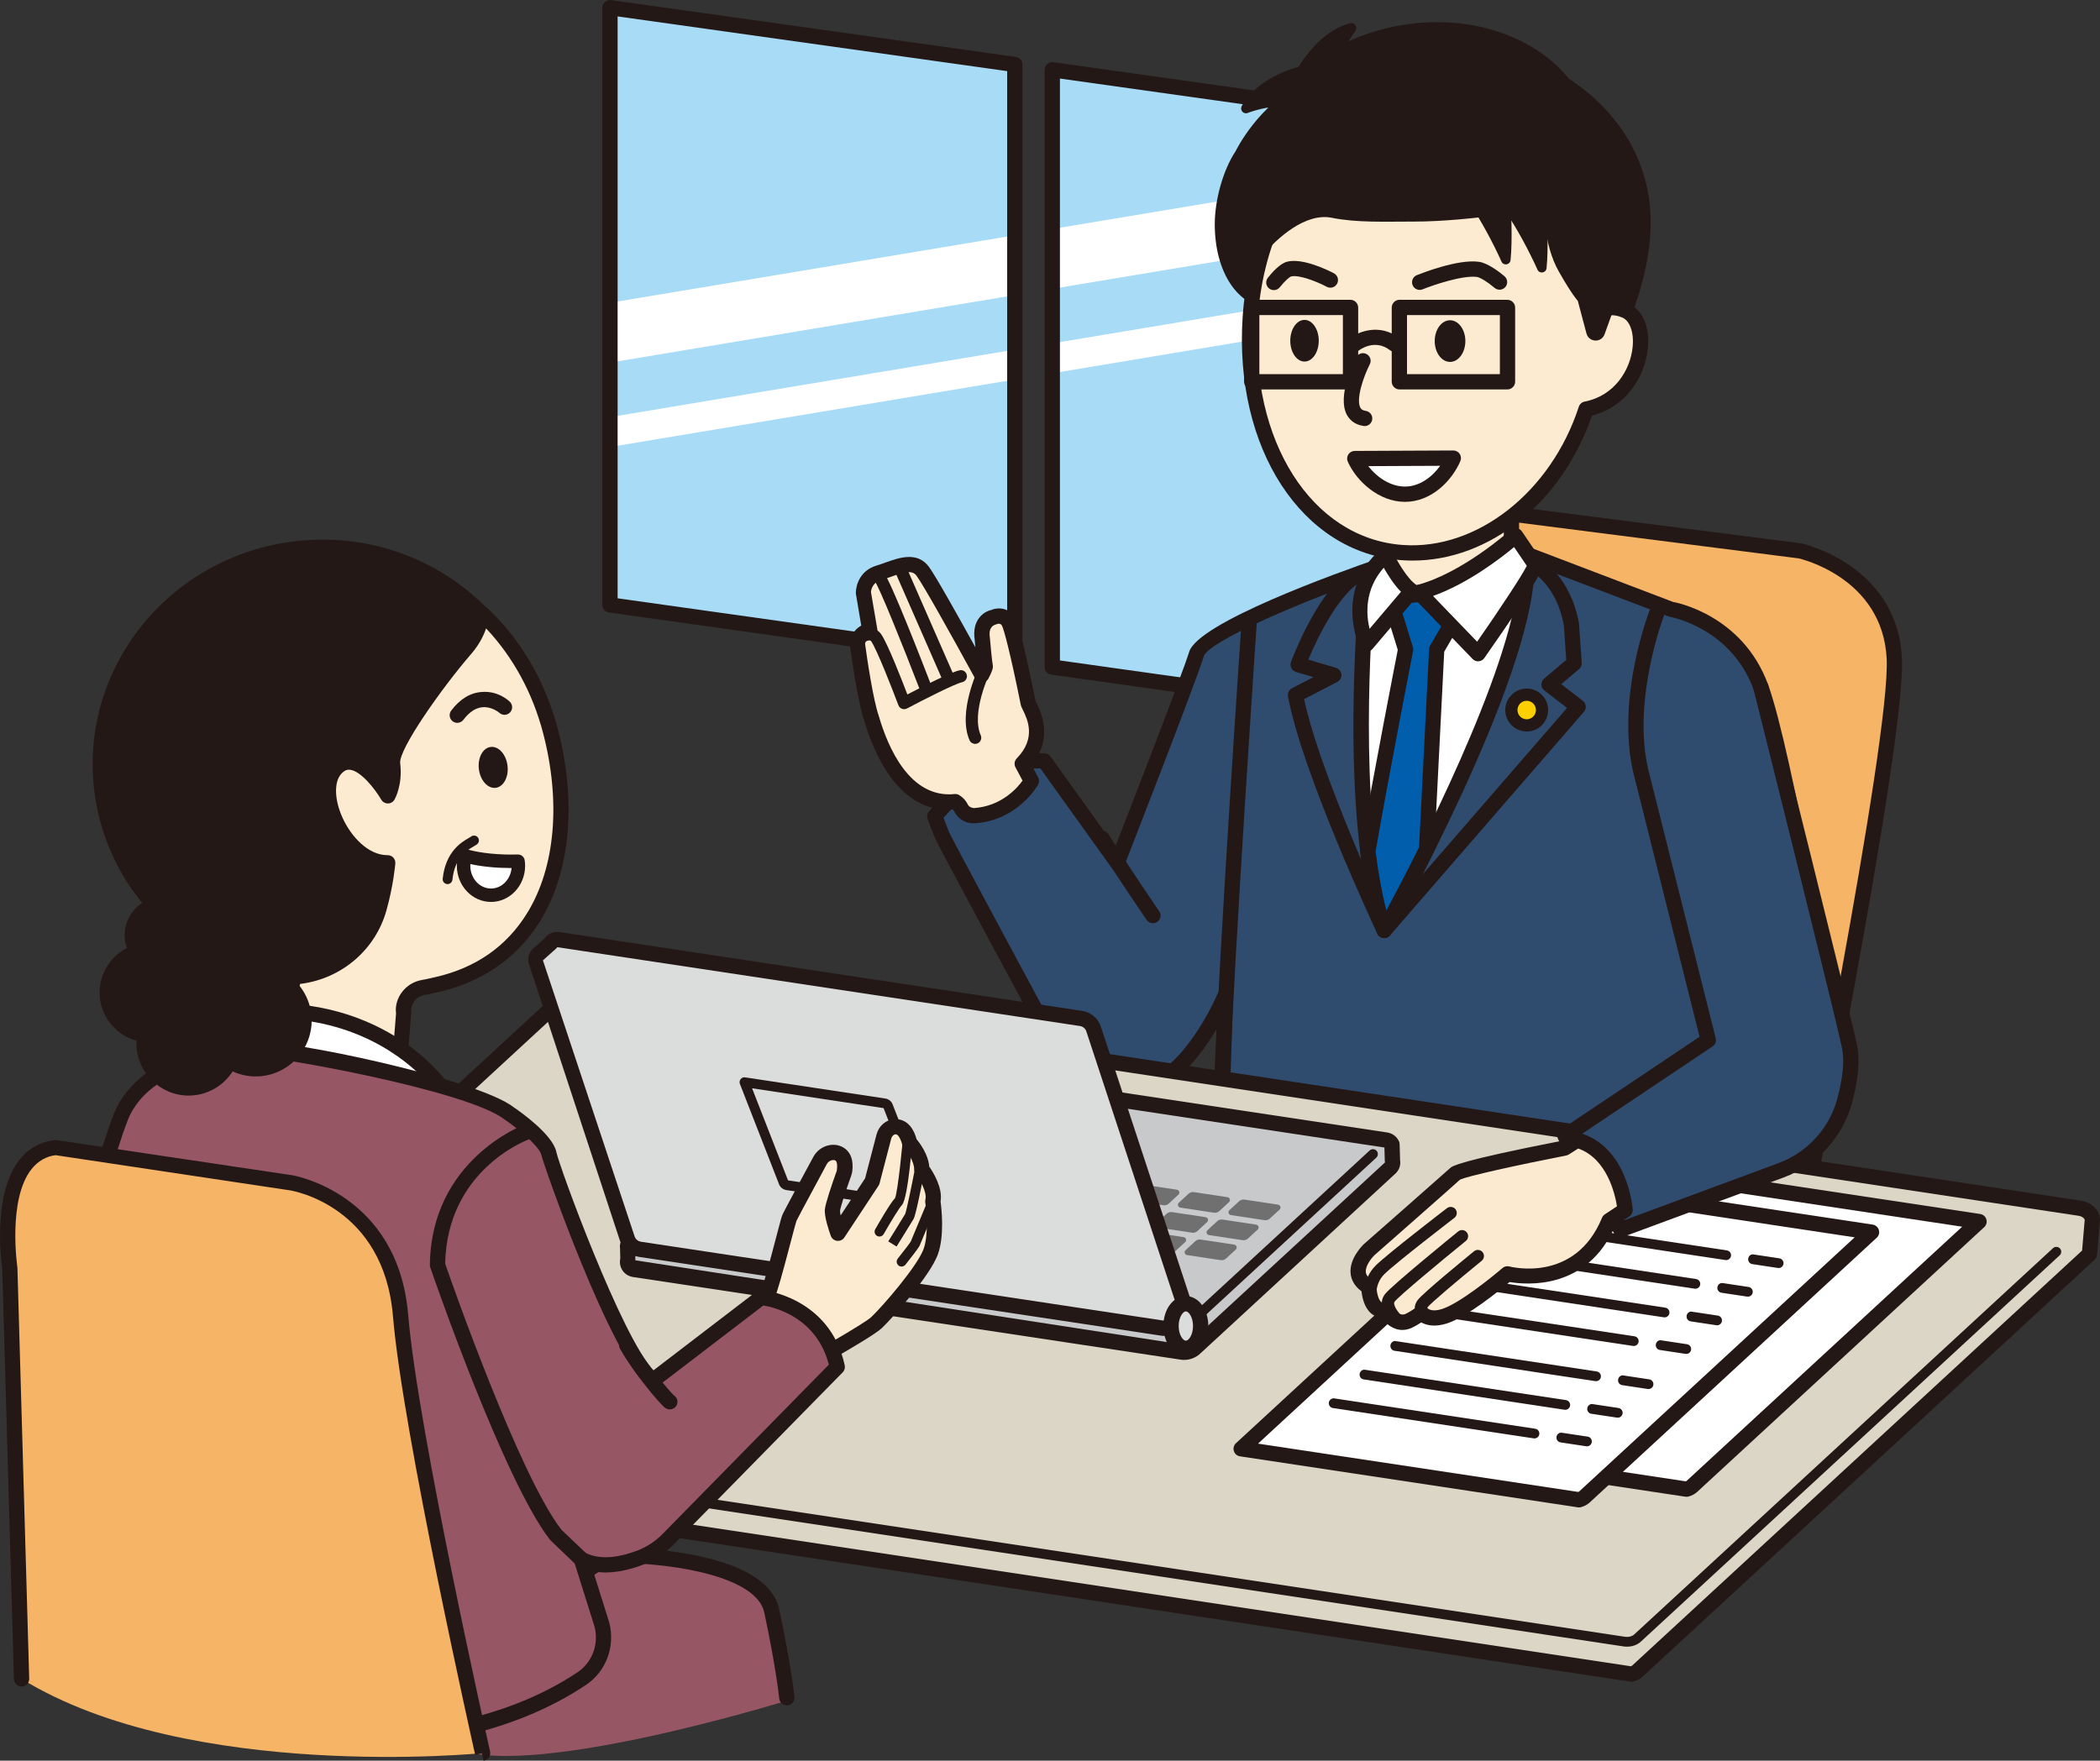 <?xml version="1.0" encoding="UTF-8"?>
<svg id="_レイヤー_2" data-name="レイヤー 2" xmlns="http://www.w3.org/2000/svg" viewBox="0 0 190.785 160">
  <rect x="0" y="0" width="190.785" height="160" fill="#333333" stroke="none"/>
  <defs>
    <style>
      .cls-1 {
        fill: #965663;
      }

      .cls-1, .cls-2, .cls-3, .cls-4, .cls-5, .cls-6, .cls-7, .cls-8, .cls-9, .cls-10, .cls-11, .cls-12, .cls-13, .cls-14 {
        stroke-width: 0px;
      }

      .cls-2 {
        fill: #717071;
      }

      .cls-3 {
        fill: #231815;
      }

      .cls-4 {
        fill: #a7dbf6;
      }

      .cls-5 {
        fill: #fccf00;
      }

      .cls-6 {
        fill: #2f4b6e;
      }

      .cls-7 {
        fill: #c8c9ca;
      }

      .cls-8 {
        fill: #dcd6c7;
      }

      .cls-9 {
        fill: #fdebd1;
      }

      .cls-10 {
        fill: #fbe9d0;
      }

      .cls-11 {
        fill: #dbdcdc;
      }

      .cls-12 {
        fill: #f6b467;
      }

      .cls-13 {
        fill: #005eac;
      }

      .cls-14 {
        fill: #fff;
      }
    </style>
  </defs>
  <g id="illust">
    <g>
      <g>
        <path class="cls-4" d="M55.416,54.973l36.78,5.169V5.862L55.416.693v54.28ZM95.6,6.34v54.28l36.78,5.169V11.51l-36.78-5.169Z"/>
        <path class="cls-14" d="M55.416,32.952l36.78-6.134v-5.438l-36.78,6.134v5.438ZM95.6,20.812v5.438l36.78-6.135v-5.438l-36.78,6.134ZM55.416,40.623l36.78-6.134v-2.719l-36.78,6.134v2.719ZM95.6,33.921l36.78-6.134v-2.719l-36.78,6.134v2.719Z"/>
        <path class="cls-3" d="M132.381,66.484c-.032,0-.063-.003-.098-.008l-36.781-5.17c-.34-.048-.596-.34-.596-.686V6.341c0-.201.087-.391.24-.522.15-.132.333-.201.552-.164l36.781,5.167c.34.048.596.34.596.686v54.282c0,.201-.087.391-.24.522-.127.111-.288.172-.454.172ZM96.295,60.019l35.392,4.974V12.11l-35.392-4.972v52.88ZM92.197,60.837c-.032,0-.063-.003-.098-.008l-36.779-5.17c-.343-.048-.598-.34-.598-.686V.694c0-.201.087-.391.239-.522.149-.132.35-.195.552-.164l36.782,5.167c.34.048.596.34.596.686v54.282c0,.201-.087.391-.24.522-.127.111-.288.172-.454.172ZM56.11,54.371l35.392,4.974V6.463L56.11,1.491v52.88Z"/>
      </g>
      <g>
        <g>
          <path class="cls-12" d="M133.411,46.212l30.141,3.853s8.141,1.743,8.543,9.758c.402,8.015-9.678,57.472-9.678,57.472l-41.46-9.754s-5.869-14.786-3.94-17.853c1.93-3.067,16.394-43.476,16.394-43.476Z"/>
          <path class="cls-3" d="M162.417,117.989c-.053,0-.106-.005-.158-.018l-41.459-9.753c-.222-.053-.404-.208-.486-.42-.615-1.546-5.94-15.21-3.882-18.48,1.494-2.375,11.331-29.386,16.327-43.341.108-.306.417-.478.739-.454l30.141,3.853c.145.029,8.724,1.963,9.149,10.413.401,8.009-9.278,55.622-9.69,57.643-.04.185-.148.346-.306.446-.113.074-.243.111-.375.111ZM121.47,106.951l40.409,9.505c1.224-6.054,9.89-49.278,9.526-56.598-.375-7.397-7.922-9.099-7.998-9.115l-29.532-3.774c-1.779,4.961-14.421,40.148-16.271,43.087-1.243,1.977,1.662,11.26,3.866,16.894Z"/>
        </g>
        <g>
          <g>
            <g>
              <path class="cls-6" d="M166.404,93.508s-4.211-25.013-6.43-31.071c-2.219-6.058-8.206-7.078-8.206-7.078l-14.156-5.398-10.917.72-1.2.72s-16.015,5.518-16.795,8.038c-.78,2.519-7.198,18.954-7.198,18.954l-6.622-9.237s-5.338-.6-9.957,5.039c0,0,.408,1.08.648,1.679.24.6,10.653,19.914,10.653,19.914,0,0,2.096,2.293,4.936,2.915,2.008.44,4.105-.188,5.642-1.553,1.669-1.483,3.368-4.071,4.538-6.76l-.96,28.672h45.467l-1.573-13.208c4.304,2.203,8.651-.108,8.651-.108,5.039-3.299,3.479-12.236,3.479-12.236Z"/>
              <path class="cls-3" d="M155.846,119.755h-45.465c-.187,0-.367-.077-.499-.211-.129-.135-.201-.319-.195-.507l.858-25.555c-1.011,1.713-2.159,3.19-3.283,4.188-1.742,1.546-4.09,2.182-6.249,1.71-3.022-.66-5.206-3.024-5.299-3.124-1.839-3.37-10.542-19.52-10.785-20.124s-.654-1.692-.654-1.692c-.087-.232-.045-.493.113-.686,4.803-5.864,10.339-5.32,10.569-5.288.195.021.372.124.488.285l5.877,8.199c1.488-3.824,6.075-15.643,6.716-17.717.821-2.649,13.398-7.167,17.232-8.487l1.071-.66c.095-.058.201-.092.311-.098l10.914-.718c.098-.008.201.008.293.042l14.158,5.396c.129.011,6.278,1.127,8.608,7.492,2.214,6.043,6.288,30.149,6.463,31.191.074.422,1.565,9.431-3.781,12.933-.224.119-4.045,2.103-8.202.639l1.43,12.015c.024.198-.04.393-.169.544-.132.148-.322.232-.52.232ZM111.099,118.367h43.966l-1.48-12.432c-.029-.253.082-.504.293-.652.211-.145.483-.161.712-.048,3.929,2.008,7.967-.084,8.012-.103,4.539-2.977,3.135-11.421,3.119-11.505v-.003c-.042-.251-4.227-25.019-6.399-30.949-2.048-5.589-7.442-6.595-7.671-6.634l-14.144-5.378-10.595.697-1.058.633c-7.674,2.66-16.073,6.302-16.49,7.65-.776,2.515-6.951,18.33-7.212,19.002-.092.235-.309.404-.559.435-.248.021-.504-.082-.652-.285l-6.428-8.97c-1.187.008-5.117.219-8.793,4.502.14.364.351.918.499,1.285.253.575,6.486,12.178,10.616,19.842l.003-.003c.029,0,1.963,2.021,4.473,2.57,1.736.372,3.618-.137,5.032-1.391,1.538-1.364,3.209-3.863,4.365-6.521.132-.303.446-.478.789-.398.325.071.552.367.541.699l-.937,27.954Z"/>
            </g>
            <g>
              <g>
                <path class="cls-14" d="M124.202,53.182s-1.945,20.67,1.556,31.37c0,0,12.597-22.616,12.937-32.635l-14.494,1.265Z"/>
                <path class="cls-3" d="M125.758,85.246c-.021,0-.045-.003-.066-.003-.274-.026-.507-.214-.594-.475-3.507-10.716-1.668-30.804-1.589-31.653.032-.333.298-.596.631-.625l14.495-1.264c.195,0,.393.05.538.187.142.137.222.33.216.528-.343,10.073-12.508,32.02-13.025,32.949-.124.222-.356.356-.607.356ZM124.842,53.822c-.261,3.222-1.388,19.198,1.111,28.917,2.684-5.011,11.223-21.515,11.999-30.062l-13.11,1.145Z"/>
              </g>
              <g>
                <path class="cls-13" d="M125.758,84.553s1.691-3.037,3.851-7.376c.407-8.131.916-18.158.916-18.158l2.821-4.864s-6.955-.681-6.906.778l1.265,4.085s-2.045,10.426-3.43,18.334c.323,2.629.799,5.106,1.485,7.2Z"/>
                <path class="cls-3" d="M125.758,85.246c-.021,0-.045-.003-.066-.003-.274-.026-.507-.214-.594-.475-.649-1.979-1.158-4.446-1.515-7.331-.008-.069-.005-.137.005-.203,1.275-7.273,3.127-16.788,3.399-18.179l-1.211-3.916c-.018-.061-.029-.121-.032-.182-.011-.333.127-.649.383-.889,1.182-1.106,5.874-.739,7.286-.604.235.024.441.166.549.375.108.211.1.462-.018.665l-2.737,4.718-.908,17.989c-.003.095-.029.19-.071.274-2.14,4.304-3.847,7.373-3.863,7.405-.124.222-.356.356-.607.356ZM124.974,77.372c.251,2.016.581,3.816.979,5.367.686-1.277,1.755-3.307,2.969-5.742l.91-18.013c.005-.111.037-.219.092-.314l2.269-3.913c-2.306-.145-4.417-.05-5.006.248l1.177,3.808c.034.111.04.227.018.34-.021.103-2.042,10.418-3.409,18.219Z"/>
              </g>
              <g>
                <polygon class="cls-9" points="137.312 53.035 126.028 54.135 126.243 39.79 137.312 39.79 137.312 53.035"/>
                <path class="cls-3" d="M126.027,54.828c-.174,0-.34-.066-.47-.185-.145-.132-.227-.322-.224-.52l.216-14.345c.005-.38.314-.683.694-.683h11.07c.383,0,.694.311.694.694v13.247c0,.356-.272.654-.628.691l-11.286,1.098c-.021,0-.045.003-.066.003ZM126.927,40.483l-.195,12.886,9.888-.961v-11.925h-9.693ZM137.313,53.036h.018-.018Z"/>
              </g>
              <g>
                <path class="cls-14" d="M137.691,48.683s-4.427,4.015-8.779,5.15l5.373,5.57s5.062-7.22,5.204-8.071l-1.798-2.649Z"/>
                <path class="cls-3" d="M134.284,60.098c-.187,0-.367-.077-.499-.214l-5.373-5.571c-.172-.177-.235-.43-.169-.668s.253-.422.493-.483c4.132-1.079,8.444-4.956,8.487-4.995.148-.135.348-.195.549-.174.201.024.38.132.493.298l1.797,2.649c.098.148.137.33.108.504-.145.876-3.396,5.613-5.32,8.357-.119.169-.306.277-.515.293-.016.003-.034.003-.053.003ZM130.191,54.16l4.006,4.156c2.008-2.887,4.027-5.932,4.512-6.898l-1.156-1.702c-1.238,1.029-4.198,3.314-7.362,4.444Z"/>
              </g>
              <g>
                <path class="cls-14" d="M125.896,50.44s1.15,2.432,2.356,3.261l-4.099,4.831s-2.196-4.661,1.743-8.092Z"/>
                <path class="cls-3" d="M124.153,59.227c-.029,0-.061-.003-.092-.005-.232-.032-.435-.179-.536-.393-.024-.053-2.37-5.18,1.913-8.911.166-.145.385-.208.599-.156.211.045.391.185.486.383.298.628,1.261,2.393,2.122,2.985.161.111.269.288.296.48.024.195-.032.391-.161.541l-4.098,4.832c-.132.156-.325.245-.528.245ZM125.713,51.593c-1.757,1.982-1.602,4.241-1.29,5.552l2.855-3.367c-.639-.647-1.195-1.533-1.565-2.185Z"/>
              </g>
            </g>
            <path class="cls-3" d="M110.964,99.85h-.026c-.383-.016-.681-.338-.668-.72.522-13.337,2.504-42.346,2.525-42.636.024-.383.38-.702.739-.644.383.026.67.356.644.739-.018.29-2,29.281-2.52,42.594-.016.375-.322.668-.694.668Z"/>
            <path class="cls-3" d="M125.758,85.246c-.032,0-.063-.003-.095-.008-.232-.032-.433-.179-.533-.391-.28-.596-6.853-14.659-8.115-21.567-.053-.298.095-.599.364-.739l1.947-1.008-1.586-.47c-.182-.055-.335-.182-.422-.354s-.098-.372-.032-.552c.108-.29,2.66-7.128,6.001-8.669.351-.156.757-.005.921.34.158.348.008.76-.34.921-2.09.963-4.117,5.032-5.009,7.196l2.515.744c.269.079.464.317.493.599.026.282-.121.552-.372.681l-3.016,1.562c1.224,5.837,5.972,16.493,7.457,19.752l16.43-18.95-2.061-1.589c-.164-.127-.264-.325-.269-.533-.003-.211.087-.412.248-.546l2.011-1.694-.216-3.127c-.639-3.591-2.832-4.856-2.927-4.908-.333-.185-.454-.607-.272-.939.185-.335.604-.467.937-.277.116.063,2.866,1.597,3.636,5.956l.248,3.552c.016.222-.077.435-.245.578l-1.62,1.367,1.961,1.512c.15.116.245.29.267.48.018.19-.042.38-.166.522l-17.614,20.317c-.135.153-.325.24-.525.24Z"/>
            <path class="cls-3" d="M104.745,83.898c-.219,0-.435-.106-.57-.301-.029-.04-2.85-4.138-4.65-7.054-.201-.327-.1-.752.227-.955.33-.195.755-.098.955.227,1.779,2.884,4.581,6.953,4.607,6.996.219.314.14.747-.177.963-.119.084-.256.124-.393.124Z"/>
          </g>
          <g>
            <g>
              <path class="cls-9" d="M93.415,63.904c-.078-.391-1.326-6.621-1.802-7.421-.476-.799-1.417-.367-1.417-.367,0,0-1.216.244-.948,1.98,0,0,.167,1.972.261,2.441.021.106-.111.39-.311.785-1.138-2.079-4.602-8.378-5.369-9.41-.92-1.239-2.548-.282-4.002.15-1.384.412-1.39,1.743-1.39,1.743l.591,3.514c-.586.036-1.2.678-1.119,1.297.12.915.718,5.111,1.273,6.672.792,2.736,2.951,8.061,7.608,7.563.211.128.389.31.501.543.231.481.725.769,1.244.733,3.542-.251,5.169-3.152,5.169-3.152l-.837-1.572c2.527-2.581.627-5.107.549-5.498Z"/>
              <path class="cls-3" d="M88.442,74.823c-.755,0-1.443-.433-1.776-1.132-.024-.045-.053-.087-.087-.127-5.085.372-7.323-5.521-8.062-8.085-.628-1.76-1.29-6.724-1.298-6.771-.058-.467.098-.961.43-1.362.169-.206.375-.372.596-.496l-.493-2.929c-.005-.757.393-2.082,1.876-2.523.267-.079.541-.177.815-.277,1.222-.435,2.89-1.032,3.942.377.604.815,2.744,4.639,4.23,7.328-.032-.335-.055-.602-.061-.673-.285-1.845.858-2.589,1.502-2.718.372-.187,1.52-.367,2.153.691.43.726,1.256,4.528,1.876,7.587,0,.003,0,.008.003.018.018.045.048.103.084.174.396.807,1.56,3.18-.464,5.6l.607,1.14c.111.208.108.459-.008.668-.074.132-1.855,3.23-5.724,3.504-.048.003-.095.005-.142.005ZM86.79,72.155c.127,0,.253.034.362.103.333.203.596.491.763.831.108.23.317.317.57.346,2.494-.177,3.916-1.805,4.415-2.496l-.644-1.209c-.142-.269-.095-.596.116-.813,1.808-1.847.963-3.57.557-4.402-.098-.198-.164-.33-.193-.478-.003-.011-.011-.048-.011-.048-.892-4.425-1.512-6.811-1.707-7.154-.153-.264-.496-.111-.533-.09-.269.082-.699.277-.552,1.243.069.794.193,2.098.256,2.412.063.325-.066.625-.375,1.235-.116.23-.348.375-.607.38h-.011c-.253,0-.486-.14-.61-.362-2.177-3.982-4.716-8.524-5.315-9.328-.393-.536-1.056-.369-2.362.1-.298.108-.596.214-.887.301-.879.261-.895,1.071-.895,1.082l.581,3.394c.034.195-.018.393-.14.549-.124.153-.306.248-.504.259-.087.005-.235.082-.348.219-.084.103-.132.219-.121.298.177,1.343.749,5.146,1.24,6.526.829,2.868,2.821,7.516,6.88,7.106.024-.003.05-.005.074-.005Z"/>
            </g>
            <path class="cls-3" d="M88.592,67.6c-.214,0-.417-.124-.509-.33-1.106-2.52.768-6.455.85-6.621.135-.274.47-.401.739-.259.277.132.393.464.259.739-.016.037-1.731,3.642-.829,5.692.121.282-.005.61-.285.734-.074.032-.15.045-.224.045Z"/>
            <path class="cls-3" d="M82.14,64.447c-.066,0-.132-.011-.195-.034-.15-.058-.269-.174-.325-.325-.509-1.356-1.945-5.046-2.473-5.816-.127-.193-.567.053-.57.061-.251.161-.599.084-.763-.182-.161-.261-.079-.602.182-.763.644-.396,1.565-.475,2.066.256.578.847,1.845,4.08,2.372,5.465,1.275-.668,3.961-2.04,4.75-2.198.311-.063.591.137.652.435.061.301-.135.591-.435.652-.604.121-3.388,1.528-5.001,2.386-.082.042-.172.063-.261.063Z"/>
            <path class="cls-3" d="M84.127,63.14c-.222,0-.433-.135-.517-.354-1.721-4.47-3.755-9.484-4.138-9.972-.013-.037-.079.055-.103.103-.127.28-.457.406-.734.274-.28-.127-.401-.457-.274-.734.055-.121.356-.723.95-.807.264-.021.631.016,1.003.441.618.715,3.47,8.062,4.33,10.294.111.288-.032.61-.317.718-.066.026-.135.037-.201.037Z"/>
            <path class="cls-3" d="M86.125,62.106c-.214,0-.417-.124-.509-.333l-4.222-9.635c-.121-.28.005-.607.288-.731.277-.116.607.008.731.288l4.222,9.635c.121.28-.005.607-.288.731-.071.032-.148.045-.222.045Z"/>
          </g>
          <g>
            <path class="cls-8" d="M188.921,109.793l-136.029-20.531c-.202.054-.383.145-.521.272L11.302,127.425c-.176.163-.26.353-.265.545l0,2.561c-.017.475.447.963,1.17,1.072l136.029,20.531c.202-.054.383-.145.521-.272l41.069-37.891.258-3.035c.068-.496-.404-1.028-1.164-1.143Z"/>
            <path class="cls-3" d="M148.236,152.828c-.034,0-.069-.003-.103-.008L12.104,132.289c-1.036-.158-1.792-.926-1.76-1.781l-.001-2.539c.012-.409.186-.778.492-1.056l41.066-37.889c.216-.201.499-.351.814-.433.092-.024.186-.029.278-.016l136.031,20.53h.003c1.103.169,1.871,1.016,1.744,1.924l-.253,2.998c-.016.174-.095.335-.222.451l-41.069,37.892c-.216.201-.501.351-.818.433-.058.016-.116.024-.174.024ZM52.953,89.972c-.057.026-.092.055-.111.071L11.772,127.935l-.041,2.597c-.003.09.168.322.582.385l135.862,20.507c.045-.021.084-.045.113-.071l40.871-37.709.235-2.766c.011-.092-.153-.335-.578-.398l-135.863-20.507Z"/>
          </g>
          <path class="cls-3" d="M147.811,149.64c-.111,0-.224-.008-.338-.026l-108.475-16.374c-.243-.037-.409-.261-.373-.504.037-.24.256-.414.505-.372l108.475,16.374c.325.053.665-.029.852-.198l38.06-35.115c.177-.161.457-.153.628.026.166.179.153.462-.026.628l-38.06,35.115c-.314.288-.765.446-1.248.446Z"/>
          <g>
            <g>
              <path class="cls-7" d="M126.503,105.498l-.041-1.499c-.091-.2-.28-.361-.54-.4l-49.746-7.508c-.437-.066-.881.068-1.201.363l-17.743,16.37c-.178.165-.241.381-.211.583l.008,1.128c-.084.362.151.762.584.828l49.746,7.508c.437.066.881-.068,1.201-.363l17.743-16.37c.195-.18.252-.422.2-.639Z"/>
              <path class="cls-3" d="M107.584,123.581c-.108,0-.219-.008-.327-.024l-49.747-7.508c-.396-.061-.735-.272-.954-.596-.214-.317-.288-.707-.202-1.077l-.026-.966c-.059-.346.102-.792.438-1.098l17.74-16.369c.472-.441,1.116-.628,1.773-.538l49.745,7.508c.472.071.871.369,1.069.794.04.084.061.177.063.272l.04,1.443c.079.454-.077.908-.422,1.227l-17.744,16.366c-.396.367-.91.565-1.446.565ZM75.954,96.77c-.19,0-.372.069-.507.193l-17.745,16.372.021,1.195,49.739,7.655c.227.029.462-.037.625-.187l17.746-16.369c-.011-.045-.021-.063-.024-.111l-.034-1.238-49.703-7.502c-.04-.005-.079-.008-.119-.008Z"/>
            </g>
            <g>
              <g>
                <path class="cls-2" d="M113.06,109.012c-.175-.026-.354.027-.482.146l-.886.817c-.163.15-.077.415.146.449l3.046.46c.176.026.354-.027.482-.146l.886-.817c.163-.15.077-.415-.146-.449l-3.046-.46Z"/>
                <path class="cls-2" d="M108.465,108.333c-.175-.026-.354.027-.482.146l-.886.817c-.163.15-.077.415.146.449l3.046.46c.176.026.354-.027.482-.146l.886-.817c.163-.15.077-.415-.146-.449l-3.046-.46Z"/>
                <path class="cls-2" d="M103.87,107.654c-.175-.026-.354.027-.482.146l-.886.817c-.163.15-.077.415.146.449l3.046.46c.176.026.354-.027.482-.146l.886-.817c.163-.15.077-.415-.146-.449l-3.046-.46Z"/>
                <path class="cls-2" d="M99.275,106.974c-.175-.026-.354.027-.482.146l-.886.817c-.163.15-.077.415.146.449l3.046.46c.176.026.354-.027.482-.146l.886-.817c.163-.15.077-.415-.146-.449l-3.046-.46Z"/>
              </g>
              <g>
                <path class="cls-2" d="M111.069,110.828c-.175-.026-.354.027-.482.146l-.886.817c-.163.15-.077.415.146.449l3.046.46c.176.026.354-.027.482-.146l.886-.817c.163-.15.077-.415-.146-.449l-3.046-.46Z"/>
                <path class="cls-2" d="M106.474,110.149c-.175-.026-.354.027-.482.146l-.886.817c-.163.15-.077.415.146.449l3.046.46c.176.026.354-.027.482-.146l.886-.817c.163-.15.077-.415-.146-.449l-3.046-.46Z"/>
                <path class="cls-2" d="M101.879,109.469c-.175-.026-.354.027-.482.146l-.886.817c-.163.15-.077.415.146.449l3.046.46c.176.026.354-.027.482-.146l.886-.817c.163-.15.077-.415-.146-.449l-3.046-.46Z"/>
                <path class="cls-2" d="M97.284,108.79c-.175-.026-.354.027-.482.146l-.886.817c-.163.15-.077.415.146.449l3.046.46c.176.026.354-.027.482-.146l.886-.817c.163-.15.077-.415-.146-.449l-3.046-.46Z"/>
              </g>
              <g>
                <path class="cls-2" d="M109.078,112.644c-.175-.026-.354.027-.482.146l-.886.817c-.163.15-.077.415.146.449l3.046.46c.176.026.354-.027.482-.146l.886-.817c.163-.15.077-.415-.146-.449l-3.046-.46Z"/>
                <path class="cls-2" d="M104.483,111.964c-.175-.026-.354.027-.482.146l-.886.817c-.163.15-.077.415.146.449l3.046.46c.176.026.354-.027.482-.146l.886-.817c.163-.15.077-.415-.146-.449l-3.046-.46Z"/>
                <path class="cls-2" d="M99.888,111.285c-.175-.026-.354.027-.482.146l-.886.817c-.163.15-.077.415.146.449l3.046.46c.176.026.354-.027.482-.146l.886-.817c.163-.15.077-.415-.146-.449l-3.046-.46Z"/>
                <path class="cls-2" d="M95.293,110.606c-.175-.026-.354.027-.482.146l-.886.817c-.163.15-.077.415.146.449l3.046.46c.176.026.354-.027.482-.146l.886-.817c.163-.15.077-.415-.146-.449l-3.046-.46Z"/>
              </g>
            </g>
            <path class="cls-3" d="M106.874,121.28c-.098,0-.193-.008-.29-.024l-47.179-7.122c-.243-.037-.409-.261-.373-.504.038-.24.26-.427.505-.372l47.179,7.122c.303.053.615-.048.834-.251,0-.003,13.337-12.305,16.883-15.58.179-.161.457-.156.628.026.166.179.153.462-.026.628-3.547,3.275-16.883,15.577-16.883,15.577-.351.322-.805.499-1.277.499Z"/>
            <g>
              <g>
                <path class="cls-11" d="M107.635,118.69l-8.275-25.158c-.151-.514-.597-.895-1.144-.978-6.769-1.022-40.918-6.176-47.485-7.167-.32-.048-.604.113-.738.359l-1.13,1.006c-.151.165-.221.4-.151.64l8.275,25.158c.151.514.598.896,1.146.978,5.994.905,40.202,6.068,47.485,7.167.235.035.45-.042.601-.183l1.363-1.318c.08-.147.106-.324.053-.504Z"/>
                <path class="cls-3" d="M105.729,121.399c-.069,0-.14-.005-.211-.016-7.286-1.1-41.494-6.265-47.488-7.167-.814-.127-1.483-.702-1.709-1.47l-8.268-25.138c-.141-.483-.028-.971.298-1.325l1.106-.99c.301-.441.844-.676,1.381-.591l47.48,7.165c.81.127,1.48.702,1.707,1.467l8.268,25.14c.003.008.003.013.005.021.103.351.063.718-.111,1.034-.034.061-.077.116-.124.164l-1.362,1.317c-.267.253-.612.388-.974.388ZM50.628,86.075c-.038.071-.113.135-.173.187l-1.131,1.008,8.322,25.064c.082.274.311.467.592.509,5.992.902,40.199,6.067,47.482,7.167l1.232-1.174-8.252-25.088c-.082-.274-.311-.467-.591-.509l-47.482-7.165Z"/>
              </g>
              <path class="cls-3" d="M84.233,110.073c-.021,0-.045,0-.066-.005l-12.727-1.921c-.33-.05-.599-.282-.689-.596l-3.529-9.046c-.058-.148-.033-.314.066-.438.1-.124.255-.198.413-.161l12.727,1.921c.322.048.586.272.681.573l3.539,9.07c.058.148.032.314-.069.438-.084.106-.211.166-.346.166ZM68.327,98.897l3.266,8.37,11.949,1.808-3.267-8.37v-.005l-11.947-1.802Z"/>
            </g>
            <g>
              <ellipse class="cls-11" cx="107.734" cy="120.501" rx="1.346" ry="2.027"/>
              <path class="cls-3" d="M107.734,123.222c-1.143,0-2.04-1.195-2.04-2.721s.897-2.721,2.04-2.721,2.04,1.195,2.04,2.721-.897,2.721-2.04,2.721ZM107.734,119.169c-.259,0-.652.53-.652,1.333s.393,1.333.652,1.333.652-.53.652-1.333-.393-1.333-.652-1.333Z"/>
            </g>
          </g>
          <g>
            <g>
              <path class="cls-3" d="M142.537,7.157c-3.083-3.821-8.856-5.889-15.051-4.898-4.383.701-8.121,2.796-10.582,5.594l1.561-.308c-4.124,1.865-6.207,6.19-6.207,6.19-1.171,1.761-1.896,4.493-1.896,6.634,0,4.274,2.02,7.739,5.582,7.739,1.876,0,3.559-.967,4.737-2.501,1.941.925,4.178,1.481,6.563,1.587,1.447,6.427,5.204,12.386,10.164,12.386,6.411,0,12.558-11.294,12.558-19.349,0-5.885-3.258-10.364-7.428-13.073Z"/>
              <g>
                <path class="cls-9" d="M147.642,28.212c-1.036-.428-1.787-.274-2.338.12-.386-9.969-6.575-18.077-14.703-18.663-8.87-.639-16.24,7.919-17.01,19.115-.77,11.196,4.919,20.791,13.788,21.431,7.176.517,14.094-4.988,16.716-13.039,5.21-1.007,6.158-7.884,3.547-8.964Z"/>
                <path class="cls-3" d="M128.333,50.943c-.335,0-.67-.013-1.005-.037-9.049-.654-15.253-10.183-14.429-22.169.451-6.573,3.13-12.445,7.349-16.11,3.061-2.657,6.655-3.919,10.402-3.65,8.08.581,14.522,8.389,15.29,18.337.525-.1,1.177-.071,1.969.256,1.309.544,1.998,2.114,1.797,4.101-.251,2.499-1.916,5.291-5.077,6.096-2.726,7.909-9.286,13.176-16.295,13.176ZM129.666,10.329c-3.051,0-5.974,1.148-8.508,3.346-3.942,3.425-6.449,8.948-6.877,15.158-.768,11.199,4.885,20.092,13.147,20.691,6.729.493,13.477-4.797,16.007-12.561.079-.24.28-.42.528-.467,2.723-.528,4.154-2.871,4.362-4.961.135-1.314-.248-2.391-.947-2.681h-.003c-.908-.377-1.385-.158-1.668.042-.208.148-.478.174-.71.058-.23-.113-.377-.34-.388-.596-.375-9.708-6.42-17.446-14.06-17.997-.296-.021-.588-.032-.884-.032Z"/>
              </g>
              <g>
                <ellipse class="cls-3" cx="118.515" cy="30.964" rx="1.294" ry="1.893"/>
                <ellipse class="cls-3" cx="131.736" cy="30.996" rx="1.392" ry="1.893"/>
                <path class="cls-3" d="M123.979,38.718c-.032,0-.066-.003-.1-.008-.887-.129-1.319-.636-1.528-1.037-.86-1.66.565-4.623.86-5.199.172-.34.594-.483.932-.303.343.174.478.591.303.932-.596,1.174-1.259,3.169-.863,3.935.063.121.172.253.496.301.38.055.641.406.586.786-.05.346-.346.594-.686.594Z"/>
                <path class="cls-3" d="M128.977,26.344c-.274,0-.533-.164-.644-.433-.142-.356.029-.76.383-.905.377-.15,3.752-1.491,5.655-1.214.871.129,1.992,1.04,2.314,1.314.29.251.325.689.077.979-.251.293-.686.322-.979.077-.61-.522-1.304-.953-1.612-.997-1.314-.166-4.001.752-4.932,1.129-.087.034-.174.05-.261.05Z"/>
                <path class="cls-3" d="M115.728,26.365c-.15,0-.303-.05-.43-.15-.301-.237-.351-.673-.113-.974.375-.475,1.1-1.296,1.755-1.462,1.438-.362,3.789.813,4.246,1.056.34.179.47.599.293.937-.177.343-.596.47-.937.293-.942-.499-2.56-1.124-3.262-.939-.132.048-.565.414-1.008.976-.137.174-.338.264-.544.264Z"/>
              </g>
            </g>
            <path class="cls-3" d="M141.583,9.824c-1.093.686-2.462.909-3.631.312-10.63-5.431-17.746-2.848-24.773,7.962-.242.372.358.672.075.919,1.289.778-.207,1.705.88,3.092.066.084.658.853.718.939,1.134-1.331,3.708-3.751,6.15-3.256,2.251.456,4.746.343,7.508.343,5.045,0,11.81-1.223,11.81-1.223,0,0-.147,3.222,1.304,5.774,1.237,2.177,1.718,2.65,1.718,2.65l.786,2.958c.221.834,1.357.885,1.65.075l1.471-4.076c.163-5.032-1.01-11.873-5.665-16.467Z"/>
            <path class="cls-3" d="M136.7,17.479l-2.778.565c-.308.063-.454.432-.269.692.789,1.111,2.007,3.355,2.756,5.033.183.41.778.313.825-.135.187-1.815.052-4.613-.016-5.749-.016-.268-.259-.459-.517-.407Z"/>
            <path class="cls-3" d="M139.97,18.214l-2.778.565c-.308.063-.454.432-.269.692.789,1.111,2.007,3.355,2.756,5.033.183.41.778.313.825-.135.187-1.815.052-4.613-.016-5.749-.016-.268-.259-.459-.517-.407Z"/>
            <path class="cls-3" d="M119.379,8.395l-.062-1.651c.219-.012.405-.183.417-.414.012-.244-.171-.453-.411-.466-1.001-.056-4.997,1.017-6.51,3.769-.09.163-.07.365.049.507.084.1.205.154.329.154.052,0,.104-.01.154-.029,2.051-.797,6.031-.982,6.071-.983.239-.01.425-.218.414-.462-.011-.244-.216-.443-.45-.424Z"/>
            <path class="cls-3" d="M119.695,8.227l-1.532-.52c-.072.212-.284.347-.504.295-.233-.056-.378-.295-.324-.533.225-1,2.341-4.633,5.344-5.357.177-.043.362.033.462.189.071.11.088.244.054.366-.014.051-.038.099-.07.143-1.317,1.796-2.595,5.66-2.608,5.699-.076.232-.322.357-.549.279-.226-.078-.356-.335-.273-.56Z"/>
            <path class="cls-3" d="M136.949,35.39h-9.809c-.383,0-.702-.322-.702-.705v-6.734c0-.383.319-.707.702-.707h9.809c.383,0,.702.325.702.707v6.734c0,.383-.319.705-.702.705ZM127.827,34.002h8.436v-5.37h-8.436v5.37Z"/>
            <path class="cls-3" d="M122.689,35.39h-8.962c-.383,0-.702-.322-.702-.705v-6.734c0-.383.319-.707.702-.707h8.962c.383,0,.702.325.702.707v6.734c0,.383-.319.705-.702.705ZM114.413,34.002h7.589v-5.37h-7.589v5.37Z"/>
            <path class="cls-3" d="M122.953,32.047c-.203,0-.404-.087-.541-.259-.24-.296-.195-.728.1-.971.8-.652,2.805-1.499,4.631-.082.303.237.359.673.124.974-.237.303-.676.354-.974.124-1.393-1.082-2.758-.055-2.908.063-.129.1-.282.15-.433.15Z"/>
            <g>
              <path class="cls-14" d="M123.08,41.67c.723,1.619,2.544,3.241,4.562,3.241,2.034,0,3.681-1.641,4.394-3.28l-8.956.038Z"/>
              <path class="cls-3" d="M127.642,45.605c-2.341,0-4.386-1.837-5.196-3.652-.095-.214-.077-.462.05-.657.127-.198.346-.317.581-.319l8.956-.04h.003c.232,0,.451.119.578.311.129.198.15.443.058.66-.8,1.839-2.665,3.697-5.03,3.697ZM124.304,42.359c.784,1.011,2.019,1.858,3.338,1.858,1.317,0,2.465-.866,3.198-1.887l-6.536.029Z"/>
            </g>
          </g>
          <g>
            <path class="cls-5" d="M140.095,64.523c0,.77-.624,1.395-1.394,1.395s-1.394-.624-1.394-1.395c0-.769.624-1.394,1.394-1.394s1.394.624,1.394,1.394"/>
            <path class="cls-3" d="M138.701,66.473c-1.074,0-1.947-.873-1.947-1.95,0-1.074.873-1.947,1.947-1.947s1.947.873,1.947,1.947c0,1.077-.873,1.95-1.947,1.95ZM138.701,63.684c-.462,0-.839.377-.839.839,0,.464.377.842.839.842s.839-.377.839-.842c0-.462-.377-.839-.839-.839Z"/>
          </g>
          <g>
            <g>
              <path class="cls-14" d="M149.101,106.375c-.194.052-.367.139-.499.26l-26.077,24.059,30.695,4.633c.194-.052.367-.139.499-.26l26.077-24.059-30.695-4.633Z"/>
              <path class="cls-3" d="M153.221,136.021c-.034,0-.069-.003-.103-.008l-30.695-4.631c-.264-.04-.483-.227-.559-.483-.079-.256-.005-.533.193-.712l26.077-24.061c.214-.198.488-.343.797-.422.087-.021.182-.029.274-.013l30.695,4.631c.264.04.483.227.559.483.079.256.005.533-.193.712l-26.077,24.059c-.214.198-.488.343-.794.422-.055.016-.116.024-.174.024ZM124.058,130.226l29.099,4.391c.037-.018.069-.04.092-.061l25.014-23.08-29.101-4.391c-.034.018-.066.037-.09.058l-25.014,23.082Z"/>
            </g>
            <g>
              <path class="cls-14" d="M139.335,107.34c-.194.052-.367.139-.499.26l-26.077,24.059,30.695,4.633c.194-.052.367-.139.499-.26l26.077-24.059-30.695-4.633Z"/>
              <path class="cls-3" d="M143.454,136.986c-.034,0-.069-.003-.103-.008l-30.695-4.634c-.264-.04-.483-.227-.559-.483-.079-.256-.005-.533.193-.712l26.077-24.059c.211-.195.486-.34.794-.42.087-.026.182-.032.277-.016l30.695,4.631c.264.04.483.227.559.483.079.256.005.533-.193.712l-26.077,24.059c-.211.195-.478.338-.786.422-.061.016-.121.024-.182.024ZM114.292,131.189l29.096,4.391c.04-.016.071-.037.095-.058l25.014-23.08-29.099-4.391c-.037.018-.069.037-.092.058l-25.014,23.08Z"/>
            </g>
            <g>
              <g>
                <path class="cls-3" d="M156.823,114.511c-.021,0-.045,0-.066-.005l-18.24-2.752c-.243-.037-.409-.261-.372-.504.034-.24.264-.422.504-.372l18.24,2.752c.243.037.409.261.372.504-.032.219-.222.377-.438.377Z"/>
                <path class="cls-3" d="M161.591,115.232c-.021,0-.045,0-.066-.005l-2.327-.351c-.243-.034-.409-.261-.372-.504.034-.24.245-.427.504-.372l2.327.351c.243.037.409.264.372.504-.032.222-.222.377-.438.377Z"/>
              </g>
              <g>
                <path class="cls-3" d="M154.025,117.113c-.021,0-.045,0-.066-.005l-18.242-2.752c-.243-.037-.409-.261-.372-.504.034-.24.272-.441.504-.372l18.242,2.752c.243.037.409.261.372.504-.032.219-.222.377-.438.377Z"/>
                <path class="cls-3" d="M158.794,117.834c-.021,0-.045,0-.066-.005l-2.33-.351c-.243-.034-.409-.261-.372-.504.034-.24.24-.417.504-.372l2.33.351c.243.037.409.264.372.504-.032.222-.222.377-.438.377Z"/>
              </g>
              <g>
                <path class="cls-3" d="M151.226,119.715c-.021,0-.045,0-.066-.005l-18.24-2.752c-.243-.037-.409-.261-.372-.504.034-.243.264-.43.504-.372l18.24,2.752c.243.037.409.261.372.504-.032.219-.222.377-.438.377Z"/>
                <path class="cls-3" d="M155.997,120.435c-.021,0-.045,0-.066-.005l-2.33-.351c-.243-.034-.409-.261-.372-.504.034-.24.245-.435.504-.372l2.33.351c.243.037.409.264.372.504-.032.222-.222.377-.438.377Z"/>
              </g>
              <g>
                <path class="cls-3" d="M148.428,122.317c-.021,0-.045,0-.066-.005l-18.24-2.752c-.243-.037-.409-.261-.372-.504.034-.24.272-.42.504-.372l18.24,2.752c.243.037.409.261.372.504-.032.219-.222.377-.438.377Z"/>
                <path class="cls-3" d="M153.197,123.037c-.021,0-.045,0-.066-.005l-2.327-.351c-.243-.034-.409-.261-.372-.504.034-.24.237-.425.504-.372l2.327.351c.243.037.409.264.372.504-.032.222-.222.377-.438.377Z"/>
              </g>
              <g>
                <path class="cls-3" d="M145,125.513c-.021,0-.045,0-.066-.005l-3.386-.509c-5.856-.884-12.624-1.908-14.854-2.246-.243-.037-.409-.261-.372-.504.034-.243.269-.438.504-.372,2.23.338,8.999,1.359,14.857,2.243l3.383.512c.243.037.409.261.372.504-.032.219-.222.377-.438.377Z"/>
                <path class="cls-3" d="M149.769,126.23c-.021,0-.042,0-.066-.005l-2.327-.351c-.243-.037-.409-.264-.372-.504.034-.243.267-.441.504-.372l2.327.351c.243.034.409.261.372.504-.032.219-.222.377-.438.377Z"/>
              </g>
              <g>
                <path class="cls-3" d="M142.203,128.115c-.021,0-.045,0-.066-.005-6.331-.955-15.561-2.349-18.242-2.755-.243-.037-.409-.261-.372-.504.034-.24.264-.427.504-.372,2.681.406,11.912,1.8,18.242,2.755.243.037.409.261.372.504-.032.219-.222.377-.438.377Z"/>
                <path class="cls-3" d="M146.972,128.832c-.021,0-.042,0-.066-.005l-2.33-.351c-.243-.037-.409-.261-.372-.504.034-.245.274-.43.504-.372l2.33.351c.243.034.409.261.372.504-.032.219-.222.377-.438.377Z"/>
              </g>
              <g>
                <path class="cls-3" d="M139.406,130.716c-.021,0-.045,0-.066-.005-6.331-.955-15.561-2.349-18.242-2.755-.243-.037-.409-.261-.372-.504.034-.24.272-.417.504-.372,2.681.406,11.912,1.8,18.242,2.755.243.037.409.261.372.504-.032.219-.222.377-.438.377Z"/>
                <path class="cls-3" d="M144.174,131.434c-.021,0-.042,0-.066-.005l-2.33-.351c-.243-.037-.409-.264-.372-.504.034-.243.267-.42.504-.372l2.33.351c.243.034.409.261.372.504-.032.219-.222.377-.438.377Z"/>
              </g>
            </g>
          </g>
          <path class="cls-6" d="M168.022,95.086c-.773-3.606-7.981-31.358-7.981-31.358l-9.435-7.919s-3.104,7.412-1.559,14.195l6.15,24.515-13.016,8.719,5.061,8.506,14.58-5.4c2.828-1.047,4.975-3.397,5.762-6.308.457-1.691.743-3.523.437-4.95Z"/>
          <path class="cls-3" d="M147.244,112.437c-.237,0-.467-.124-.596-.34l-5.061-8.505c-.187-.317-.095-.726.211-.929l12.609-8.447-6.03-24.043c-1.581-6.93,1.496-14.757,1.628-15.084.142-.354.536-.533.9-.388.356.142.53.546.388.9-.032.079-3.045,7.761-1.567,14.25l6.146,24.499c.071.285-.045.583-.288.744l-12.469,8.355,4.431,7.444,14.039-5.199c2.612-.968,4.605-3.151,5.331-5.84.52-1.913.668-3.512.43-4.623-.763-3.555-7.969-32.334-8.043-32.624-.092-.372.132-.749.504-.842.38-.092.747.135.842.504.298,1.187,7.286,29.094,8.054,32.672.288,1.346.137,3.122-.446,5.278-.844,3.116-3.156,5.65-6.191,6.774l-14.58,5.399c-.079.032-.161.045-.24.045Z"/>
          <g>
            <g>
              <path class="cls-10" d="M142.15,104.328s-9.395,1.831-9.922,2.318c-.528.488-7.845,6.921-7.845,6.921,0,0-2.231,2.115-.021,3.389,0,0,.021,2.317,1.499,2.093,0,0,.842,1.559,2.108.988.358-.162.765-.422,1.164-.71.333.336.971.655,2.13.276,2.003-.655,5.689-3.842,5.689-3.842,0,0,6.542,1.728,9.231-4.832l1.46-.965s-.391-5.235-4.358-6.353l-1.134.717Z"/>
              <path class="cls-3" d="M127.41,120.86c-.847,0-1.523-.578-1.921-1.111-.343-.032-.654-.164-.921-.391-.628-.536-.818-1.475-.873-2.011-.715-.522-.934-1.129-.987-1.573-.164-1.375,1.058-2.578,1.198-2.713.092-.082,7.336-6.447,7.853-6.924.164-.153.668-.618,10.131-2.467l1.024-.647c.169-.106.375-.14.559-.082,4.383,1.238,4.842,6.737,4.861,6.969.018.251-.1.493-.309.631l-1.285.847c-2.544,5.901-8.101,5.367-9.595,5.117-.895.752-3.853,3.161-5.666,3.755-1.116.359-1.871.182-2.359-.084-.325.214-.61.377-.866.493-.296.132-.578.19-.844.19ZM125.861,118.356c.253,0,.488.137.61.364.021.037.562.968,1.214.686.269-.124.62-.34,1.045-.644.277-.198.657-.161.897.077.348.354.963.253,1.42.103,1.533-.501,4.454-2.845,5.452-3.708.172-.15.404-.206.631-.145.235.061,5.993,1.478,8.413-4.425.053-.129.142-.237.259-.314l1.1-.726c-.177-1.122-.897-4.312-3.518-5.254l-.86.544c-.074.048-.156.079-.24.095-4.304.839-9.094,1.892-9.653,2.201-.459.435-7.489,6.616-7.787,6.877-.203.198-.829.945-.757,1.528.013.103.05.412.623.742.214.124.343.348.348.594.005.409.14,1.124.414,1.354.053.045.121.077.288.061.034-.005.069-.008.103-.008ZM142.15,104.328h.018-.018Z"/>
            </g>
            <path class="cls-3" d="M129.553,120.232c-.214,0-.409-.124-.501-.314-.277-.303-.858-.968-.253-1.776.478-.639,4.344-3.803,5.114-4.431.237-.195.583-.158.781.079.193.237.158.588-.079.781-2.185,1.781-4.655,3.869-4.929,4.235-.032.121.087.253.14.309.108.119.235.256.274.459.055.301-.14.591-.443.649-.034.005-.069.008-.103.008Z"/>
            <path class="cls-3" d="M127.072,120.652c-.135,0-.269-.048-.375-.145-.19-.174-1.839-1.742-.839-2.942.702-.844,6.014-5.167,6.616-5.658.235-.195.588-.158.781.079.193.24.158.588-.079.781-2.338,1.897-5.985,4.932-6.465,5.507-.235.28.346,1.058.736,1.414.227.206.243.557.034.784-.108.119-.259.179-.409.179Z"/>
            <path class="cls-3" d="M124.491,118.543c-.272,0-.509-.198-.549-.475-.011-.074-.243-1.816,1.061-3.085,1.127-1.098,6.238-5.027,6.455-5.193.243-.182.591-.14.778.103.185.243.14.591-.103.778-.053.04-5.275,4.053-6.354,5.106-.905.881-.742,2.122-.739,2.132.045.303-.166.586-.47.628-.026.005-.053.005-.079.005Z"/>
          </g>
        </g>
        <g>
          <g>
            <path class="cls-1" d="M54.983,141.764c.516-.287,13.819-.115,14.909,4.931,1.089,5.046,1.376,7.913,1.376,7.913,0,0-24.356,7.538-30.376,4.041l2.967-9.201,11.124-7.684Z"/>
            <path class="cls-3" d="M71.484,154.978c-.354,0-.654-.267-.691-.625-.003-.026-.298-2.892-1.364-7.835-.166-.771-.734-1.472-1.685-2.085-3.552-2.28-11.094-2.512-12.255-2.349l-10.918,7.542-2.842,4.035c-.224.317-.656.385-.967.169-.313-.222-.388-.654-.168-.966l2.913-4.138c.048-.069.106-.127.173-.172l11.124-7.684c.739-.42,8.018-.274,12.403,1.705,2.05.929,3.256,2.156,3.578,3.652,1.085,5.024,1.377,7.869,1.391,7.988.037.38-.24.72-.623.757-.024.003-.048.005-.069.005Z"/>
          </g>
          <ellipse class="cls-3" cx="29.184" cy="69.341" rx="20.772" ry="20.293" transform="translate(-8.224 4.068) rotate(-6.992)"/>
          <g>
            <path class="cls-9" d="M34.44,82.543c.636-2.271.783-4.135.783-4.135-3.799.031-6.747-6.289-4.742-8.545,2.005-2.256,4.756,2.459,4.756,2.459,0,0,.648-1.117.431-2.883-.217-1.766,4.577-8.107,6.622-10.477.987-1.144,1.361-2.311,1.486-3.215,2.862,2.684,5.11,6.376,6.239,10.72,2.735,10.521-.329,20.782-10.401,23.025-.386.086-.768.179-1.155.243-1.148.19-1.929,1.269-1.788,2.424l-.455,5.576-11.232-2.097,1.721-6.848.583-.078c3.397-.453,6.227-2.868,7.151-6.168Z"/>
            <path class="cls-3" d="M36.217,98.427c-.042,0-.084-.005-.127-.013l-11.231-2.095c-.189-.034-.354-.145-.458-.306-.103-.161-.135-.359-.088-.544l1.721-6.848c.07-.274.298-.48.579-.517l.582-.079c3.149-.42,5.73-2.644,6.577-5.668h0c.383-1.37.585-2.597.682-3.32-2.164-.385-3.804-2.393-4.6-4.146-.994-2.193-.953-4.296.108-5.489.694-.778,1.446-.887,1.959-.831,1.213.119,2.331,1.235,3.062,2.161.041-.343.051-.752-.005-1.209-.318-2.597,6.715-10.93,6.786-11.015.735-.85,1.181-1.813,1.325-2.858.036-.256.211-.472.457-.559.241-.087.517-.029.706.148,3.082,2.892,5.308,6.713,6.436,11.052,1.711,6.587,1.132,12.917-1.59,17.372-2.05,3.354-5.278,5.602-9.334,6.507l-.292.063c-.3.069-.599.137-.901.185-.777.129-1.309.858-1.211,1.657l-.453,5.713c-.016.198-.115.377-.27.496-.121.092-.27.142-.421.142ZM25.838,95.092l9.751,1.818.392-4.805c-.185-1.401.852-2.802,2.366-3.053.276-.045.548-.108.821-.169l.298-.069c3.731-.829,6.575-2.808,8.45-5.877,2.528-4.132,3.049-10.073,1.43-16.298-.954-3.668-2.737-6.938-5.184-9.532-.285.829-.735,1.602-1.346,2.309-2.707,3.135-6.612,8.69-6.459,9.938.243,1.974-.488,3.262-.519,3.314-.124.214-.352.346-.599.346h-.001c-.247,0-.474-.132-.599-.343-.586-1.003-1.88-2.626-2.855-2.721-.175-.021-.454.003-.784.375-.67.752-.623,2.357.119,3.99.768,1.697,2.326,3.399,4.077,3.399.008,0,.016.008.028,0,.193,0,.376.079.508.222s.199.333.183.528c-.007.079-.161,1.955-.807,4.267h0c-.996,3.56-4.03,6.175-7.728,6.668l-.115.013-1.426,5.679ZM34.44,82.544h.017-.017Z"/>
          </g>
          <ellipse class="cls-3" cx="44.807" cy="69.736" rx="1.31" ry="1.871" transform="translate(-8.156 5.973) rotate(-6.992)"/>
          <path class="cls-3" d="M41.544,65.689c-.146,0-.293-.048-.418-.14-.306-.232-.365-.668-.135-.974.801-1.058,1.74-1.628,2.793-1.692,1.536-.129,2.536.887,2.547.9.267.274.261.712-.013.979-.272.264-.699.264-.968,0-.046-.037-.711-.575-1.538-.491-.608.058-1.185.443-1.714,1.143-.136.179-.343.274-.553.274Z"/>
          <g>
            <path class="cls-14" d="M40.186,98.932s-5.766-8.461-18.72-6.889l-.599,3.145,19.319,3.744Z"/>
            <path class="cls-3" d="M40.186,99.625c-.044,0-.088-.005-.132-.013l-19.319-3.742c-.375-.074-.621-.435-.549-.81l.599-3.146c.055-.298.298-.522.598-.559,13.229-1.615,19.13,6.824,19.376,7.186.158.232.161.536.007.771-.129.198-.348.314-.579.314ZM21.677,94.641l16.684,3.23c-2.218-2.222-7.461-6.114-16.31-5.193l-.375,1.963Z"/>
          </g>
          <g>
            <g>
              <path class="cls-9" d="M66.21,120.389s2.955-2.304,3.306-2.304,2.004-6.963,2.204-7.413c.159-.357,2.011-3.788,2.777-5.204.276-.51.84-.828,1.411-.725.495.089.951.458.841,1.555-.011.109-.038.216-.075.319-.216.604-1.004,2.837-1.048,3.355-.05.601.501,2.104.501,2.104l3.106-4.709,1.066-4.087c.124-.476.522-.859,1.013-.891.476-.031,1.027.244,1.327,1.471,0,0,1.102,1.202,1.102,2.404,0,0,1.302,1.703,1.002,2.905,0,0,.451,2.855-.2,4.608-.651,1.753-3.907,5.46-4.909,6.412s-9.517,5.61-9.517,5.61l-3.907-5.41Z"/>
              <path class="cls-3" d="M70.117,126.492c-.216,0-.427-.103-.562-.288l-3.907-5.41c-.219-.303-.158-.723.136-.953,1.971-1.538,2.845-2.111,3.283-2.325.309-.731,1.048-3.557,1.417-4.966.388-1.483.52-1.977.602-2.161.045-.1.179-.404,2.802-5.251.433-.797,1.306-1.217,2.143-1.079.38.069,1.597.438,1.409,2.306-.016.158-.055.322-.113.486-.636,1.776-.987,2.942-1.008,3.175-.008.087.013.237.053.422l2.222-3.367,1.037-3.977c.206-.792.863-1.356,1.636-1.407.541-.011,1.538.153,2.003,1.829.306.369,1.058,1.375,1.156,2.496.359.515,1.238,1.932,1.024,3.167.082.604.377,3.13-.256,4.832-.728,1.963-4.143,5.782-5.08,6.671-1.037.984-8.785,5.233-9.664,5.716-.106.055-.219.084-.333.084ZM67.166,120.525l3.155,4.37c3.288-1.81,8.191-4.597,8.838-5.212,1.092-1.037,4.164-4.613,4.737-6.149.483-1.298.282-3.515.164-4.259-.013-.092-.011-.187.013-.277.164-.657-.522-1.845-.881-2.317-.092-.119-.142-.269-.142-.42,0-.755-.665-1.655-.921-1.937-.079-.084-.135-.19-.161-.303-.074-.29-.311-.968-.61-.942-.169.011-.33.169-.385.372l-1.066,4.088c-.018.074-.05.145-.092.208l-3.106,4.708c-.142.219-.393.33-.657.306-.261-.029-.483-.203-.573-.449-.14-.388-.599-1.702-.541-2.401.045-.533.615-2.214,1.087-3.531.111-.892-.124-.937-.237-.955-.256-.034-.536.108-.678.372-2.343,4.333-2.707,5.048-2.755,5.156-.055.145-.306,1.103-.528,1.947-1.538,5.877-1.639,5.877-2.309,5.877-.127.087-1.26.913-2.35,1.747Z"/>
            </g>
            <path class="cls-3" d="M79.9,112.371c-.074,0-.15-.018-.219-.058-.214-.121-.288-.393-.166-.604.23-.404,1.399-2.441,1.797-2.824.237-.459.739-5.238.726-5.774-.005-.243.187-.449.43-.454h.013c.24,0,.435.187.443.425.003.055-.393,5.861-.995,6.441-.206.198-.997,1.488-1.644,2.623-.082.145-.232.224-.385.224Z"/>
            <path class="cls-3" d="M81.454,113.281l-.755-.47s1.348-2.169,1.538-2.494c.108-.253.573-2.467.955-4.454.042-.24.261-.393.52-.351.24.045.398.28.351.52-.311,1.62-.863,4.391-1.058,4.729-.193.33-1.552,2.52-1.552,2.52Z"/>
            <path class="cls-3" d="M81.908,115.097c-.098,0-.195-.032-.277-.095-.19-.153-.222-.433-.071-.625.52-.652,1.103-1.412,1.18-1.549.045-.124,1.362-3.267,1.512-3.623.095-.227.359-.335.581-.237.227.095.333.354.237.581,0,0-1.443,3.444-1.512,3.626-.024.063-.082.222-1.301,1.757-.09.108-.219.166-.348.166Z"/>
          </g>
          <g>
            <path class="cls-1" d="M4.535,125.627s4.007-17.832,6.412-24.044c2.404-6.211,12.122-6.211,12.122-6.211.701-.351,19.586,2.955,23.192,5.811,0,0,3.338,2.268,3.607,3.657.203,1.052,6.433,18.398,9.467,20.587l9.818-7.514s5.66.501,6.913,6.311l-15.363,15.647c-.716.729-1.573,1.304-2.525,1.672-1.456.562-3.607,1.073-5.354.162l1.867,5.963c.47,1.845-.248,3.808-1.83,4.867-15.762,10.547-41.212,3.246-41.212,3.246,0,0,3.106-17.031,3.106-17.331,0-.301-3.907-1.703-3.907-1.703-9.367-2.905-6.311-11.12-6.311-11.12Z"/>
            <path class="cls-3" d="M30.493,158.973c-10.042,0-18.435-2.351-19.037-2.523-.343-.1-.555-.441-.491-.792,1.104-6.054,2.715-14.952,3.04-16.899-.612-.309-2.11-.897-3.392-1.359-3.106-.961-5.265-2.612-6.387-4.898-1.598-3.246-.52-6.61-.359-7.07.265-1.18,4.072-18,6.434-24.101,2.547-6.579,12.353-6.655,12.768-6.655v.005c2.897-.29,20.371,3.38,23.623,5.956.557.375,3.549,2.481,3.857,4.069.256,1.277,5.91,16.749,8.819,19.823l9.364-7.17c.137-.106.306-.132.483-.14.063.005,6.186.62,7.529,6.858.05.227-.021.464-.182.631l-15.363,15.648c-.804.818-1.736,1.433-2.772,1.831-1.25.483-2.929.913-4.534.607l1.461,4.663c.555,2.182-.296,4.439-2.106,5.652-6.787,4.541-15.233,5.861-22.754,5.861ZM12.445,155.276c3.932,1.003,26.051,6.032,40.03-3.314,1.323-.889,1.945-2.547,1.544-4.122l-1.858-5.924c-.083-.269.003-.559.218-.742.212-.179.515-.214.765-.082,1.505.784,3.429.325,4.783-.195.85-.327,1.618-.837,2.281-1.509l15.094-15.377c-1.116-4.301-4.916-5.204-5.956-5.373l-9.591,7.341c-.243.182-.579.187-.827.011-3.386-2.444-9.602-20.298-9.741-21.019-.132-.683-1.823-2.201-3.316-3.217-3.405-2.692-21.259-5.842-22.643-5.713-.252.024-9.431.1-11.635,5.792-2.358,6.093-6.343,23.766-6.382,23.945-.007.029-.016.058-.026.087-.012.032-1.131,3.161.292,6.038.95,1.921,2.826,3.33,5.576,4.183,4.395,1.575,4.395,1.874,4.395,2.364,0,.237-1.011,5.895-3.003,16.825ZM4.535,125.626h.017-.017Z"/>
          </g>
          <path class="cls-3" d="M52.823,142.401c-.173,0-.346-.063-.48-.193l-2.354-2.254c-4.198-5.367-10.624-23.982-10.896-24.774-.026-.074-.038-.153-.038-.232.104-9.534,8.436-12.682,8.521-12.714.358-.127.756.053.888.414.132.359-.053.757-.412.889-.305.111-7.45,2.845-7.608,11.308.553,1.594,6.744,19.277,10.571,24.18l2.288,2.18c.276.267.285.705.021.982-.137.142-.319.214-.501.214Z"/>
          <path class="cls-3" d="M60.851,128.078c-.139,0-.277-.04-.398-.119-.475-.317-3.007-3.354-4.13-5.404-.183-.335-.061-.757.274-.942.339-.174.757-.061.942.277,1.09,1.99,3.403,4.679,3.71,4.935.319.211.392.633.179.953-.132.195-.354.301-.578.301Z"/>
          <path class="cls-3" d="M11.53,86.149c-.133-.367-.209-.761-.209-1.173,0-1.913,1.565-3.479,3.479-3.479.35,0,.688.053,1.008.151,1.143-1.396,2.878-2.292,4.813-2.292,3.422,0,6.222,2.8,6.222,6.222,0,1.07-.274,2.079-.755,2.961,1.341.918,2.226,2.459,2.226,4.198,0,2.796-2.288,5.084-5.084,5.084h-0c-.745,0-1.452-.167-2.092-.458-.847,1.318-2.322,2.198-3.996,2.198-2.612,0-4.75-2.137-4.75-4.75,0-.078.008-.154.012-.232-1.928-.528-3.357-2.295-3.357-4.384v-0c0-1.759,1.014-3.289,2.484-4.045Z"/>
          <g>
            <path class="cls-14" d="M46.369,78.273c.235,0,.467-.005.695-.013.02.136.033.274.033.415,0,1.48-1.115,2.679-2.491,2.679-1.376,0-2.491-1.199-2.491-2.679,0-.317.054-.62.148-.903,1.102.311,2.534.501,4.105.501Z"/>
            <path class="cls-3" d="M44.607,81.963c-1.71,0-3.102-1.475-3.102-3.288,0-.369.061-.736.179-1.095.102-.311.429-.467.745-.396,1.261.359,2.981.515,4.613.467h.021c.302,0,.559.222.604.52.024.164.04.33.04.504,0,1.813-1.391,3.288-3.101,3.288ZM42.732,78.52c-.004.05-.005.103-.005.156,0,1.14.843,2.069,1.88,2.069.972,0,1.775-.818,1.87-1.86-1.329-.005-2.638-.119-3.745-.364Z"/>
          </g>
          <path class="cls-3" d="M40.661,80.343c-.015,0-.03,0-.046-.003-.244-.024-.421-.243-.396-.486.26-2.488,1.739-3.341,2.371-3.705.083-.05.152-.084.191-.119.194-.15.474-.121.625.058.156.19.133.464-.053.623-.067.055-.177.124-.321.206-.6.346-1.719.992-1.93,3.027-.024.23-.216.398-.442.398Z"/>
        </g>
        <g>
          <path class="cls-12" d="M5.156,104.292l21.298,3.195s9.052,1.42,9.939,12.069c.887,10.649,7.454,39.756,7.454,39.756,0,0-26.622,2.662-41.885-6.744l-1.065-37.271s-1.597-10.471,4.26-11.004Z"/>
          <path class="cls-3" d="M43.932,160l-.149-.676-.614.14c-.066-.293-6.588-29.276-7.468-39.852-.83-9.954-9.009-11.384-9.357-11.439l-21.29-3.196c-.825.095-1.6.515-2.205,1.285-2.17,2.771-1.276,8.867-1.267,8.927l1.071,37.356c.012.385-.29.705-.673.715h-.02c-.375,0-.682-.298-.693-.673L.203,115.316c-.034-.19-.987-6.666,1.552-9.906.842-1.077,1.966-1.684,3.338-1.81l21.463,3.201c.1.016,9.605,1.633,10.528,12.696.872,10.482,7.373,39.372,7.439,39.662.042.193.003.391-.11.552s-.288.267-.482.29Z"/>
        </g>
      </g>
    </g>
  </g>
</svg>